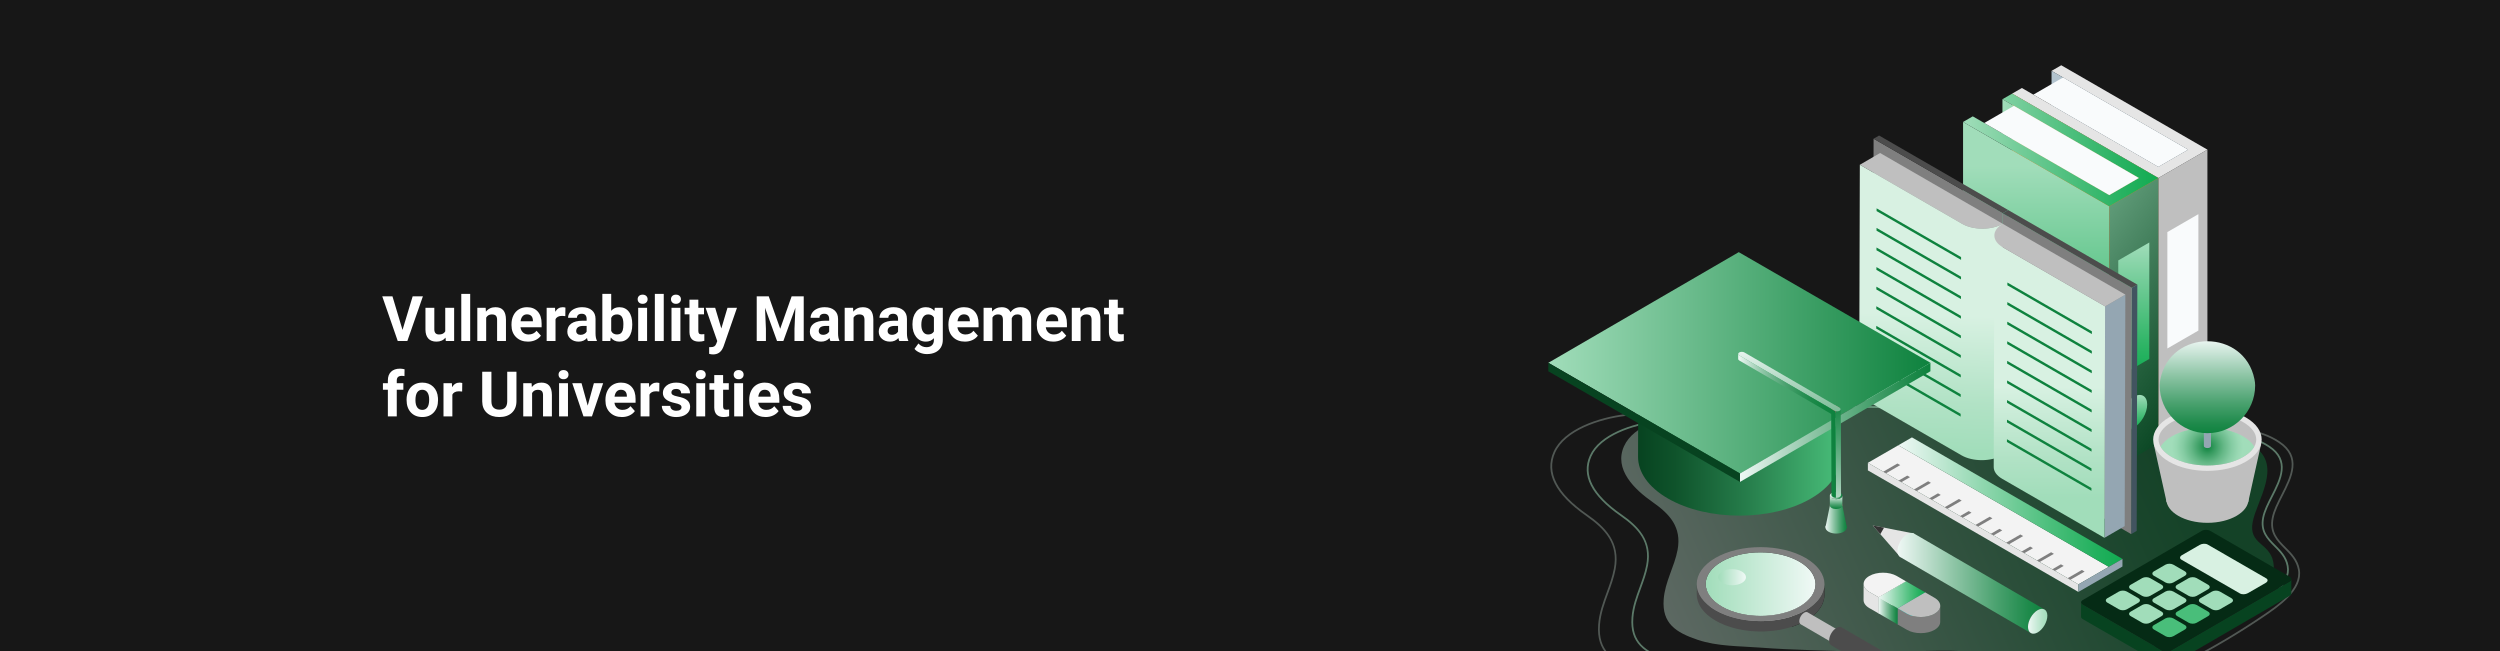 <?xml version="1.0" encoding="UTF-8"?>
<svg xmlns="http://www.w3.org/2000/svg" xmlns:xlink="http://www.w3.org/1999/xlink" id="Ebene_2" data-name="Ebene 2" viewBox="0 0 1920 500">
  <rect x="0" y="0" width="1920" height="500" fill="#808080" stroke="none"/>
  <defs>
    <clipPath id="clippath">
      <rect width="1920" height="500" style="fill: none;"></rect>
    </clipPath>
    <linearGradient id="Unbenannter_Verlauf_69" data-name="Unbenannter Verlauf 69" x1="1209.227" y1="523.041" x2="1663.389" y2="320.809" gradientUnits="userSpaceOnUse">
      <stop offset="0" stop-color="#f0f9f6"></stop>
      <stop offset=".015" stop-color="#ebf6f2"></stop>
      <stop offset=".382" stop-color="#8ec5a6"></stop>
      <stop offset=".679" stop-color="#49a16e"></stop>
      <stop offset=".892" stop-color="#1e8a4b"></stop>
      <stop offset="1" stop-color="#0e823e"></stop>
    </linearGradient>
    <linearGradient id="Unbenannter_Verlauf_69-2" data-name="Unbenannter Verlauf 69" x1="1457.283" y1="447.732" x2="1570.198" y2="447.732" xlink:href="#Unbenannter_Verlauf_69"></linearGradient>
    <linearGradient id="Unbenannter_Verlauf_66" data-name="Unbenannter Verlauf 66" x1="1557.501" y1="477.142" x2="1572.368" y2="477.142" gradientUnits="userSpaceOnUse">
      <stop offset="0" stop-color="#f0f9f6"></stop>
      <stop offset=".223" stop-color="#dbf1e6"></stop>
      <stop offset=".737" stop-color="#b1e2c6"></stop>
      <stop offset="1" stop-color="#a1ddba"></stop>
    </linearGradient>
    <linearGradient id="Unbenannter_Verlauf_11" data-name="Unbenannter Verlauf 11" x1="1563.758" y1="127.555" x2="1563.758" y2="344.305" gradientUnits="userSpaceOnUse">
      <stop offset="0" stop-color="#a1ddba"></stop>
      <stop offset=".278" stop-color="#75cd9a"></stop>
      <stop offset=".771" stop-color="#2db465"></stop>
      <stop offset="1" stop-color="#11ab51"></stop>
    </linearGradient>
    <linearGradient id="Unbenannter_Verlauf_156" data-name="Unbenannter Verlauf 156" x1="1504.441" y1="152.458" x2="1700.444" y2="294.123" gradientUnits="userSpaceOnUse">
      <stop offset="0" stop-color="#a1ddba"></stop>
      <stop offset=".321" stop-color="#6ba784"></stop>
      <stop offset=".784" stop-color="#235f3c"></stop>
      <stop offset="1" stop-color="#074320"></stop>
    </linearGradient>
    <linearGradient id="Unbenannter_Verlauf_11-2" data-name="Unbenannter Verlauf 11" x1="1638.738" y1="186.242" x2="1638.738" y2="289.398" xlink:href="#Unbenannter_Verlauf_11"></linearGradient>
    <linearGradient id="Unbenannter_Verlauf_11-3" data-name="Unbenannter Verlauf 11" x1="1507.63" y1="115.18" x2="1657.591" y2="115.18" xlink:href="#Unbenannter_Verlauf_11"></linearGradient>
    <linearGradient id="Unbenannter_Verlauf_11-4" data-name="Unbenannter Verlauf 11" x1="1638.738" y1="303.317" x2="1638.738" y2="329.915" xlink:href="#Unbenannter_Verlauf_11"></linearGradient>
    <linearGradient id="Unbenannter_Verlauf_11-5" data-name="Unbenannter Verlauf 11" x1="1537.876" y1="113.026" x2="1642.672" y2="113.026" xlink:href="#Unbenannter_Verlauf_11"></linearGradient>
    <linearGradient id="Unbenannter_Verlauf_194" data-name="Unbenannter Verlauf 194" x1="1482.854" y1="241.69" x2="1479.545" y2="347.306" gradientUnits="userSpaceOnUse">
      <stop offset="0" stop-color="#d8f1e2"></stop>
      <stop offset=".643" stop-color="#b1e2c5"></stop>
      <stop offset="1" stop-color="#a1ddba"></stop>
    </linearGradient>
    <linearGradient id="Unbenannter_Verlauf_194-2" data-name="Unbenannter Verlauf 194" x1="1573.941" y1="296.957" x2="1573.941" y2="382.5" xlink:href="#Unbenannter_Verlauf_194"></linearGradient>
    <linearGradient id="Unbenannter_Verlauf_154" data-name="Unbenannter Verlauf 154" x1="1457.862" y1="385.616" x2="1630.051" y2="385.616" gradientUnits="userSpaceOnUse">
      <stop offset="0" stop-color="#f0f9f6"></stop>
      <stop offset=".004" stop-color="#eef8f5"></stop>
      <stop offset=".375" stop-color="#90d7af"></stop>
      <stop offset=".675" stop-color="#4cbf7c"></stop>
      <stop offset=".89" stop-color="#21b05d"></stop>
      <stop offset="1" stop-color="#11ab51"></stop>
    </linearGradient>
    <radialGradient id="Unbenannter_Verlauf_134" data-name="Unbenannter Verlauf 134" cx="1695.297" cy="343.049" fx="1695.297" fy="343.049" r="27.407" gradientUnits="userSpaceOnUse">
      <stop offset="0" stop-color="#0e823e"></stop>
      <stop offset=".207" stop-color="#389c61"></stop>
      <stop offset=".459" stop-color="#65b887"></stop>
      <stop offset=".685" stop-color="#85cca3"></stop>
      <stop offset=".873" stop-color="#99d8b3"></stop>
      <stop offset="1" stop-color="#a1ddba"></stop>
    </radialGradient>
    <linearGradient id="Unbenannter_Verlauf_69-3" data-name="Unbenannter Verlauf 69" x1="1695.297" y1="260.073" x2="1695.297" y2="333.396" xlink:href="#Unbenannter_Verlauf_69"></linearGradient>
    <linearGradient id="Unbenannter_Verlauf_69-4" data-name="Unbenannter Verlauf 69" x1="1442.761" y1="469.174" x2="1457.491" y2="469.174" xlink:href="#Unbenannter_Verlauf_69"></linearGradient>
    <linearGradient id="Unbenannter_Verlauf_161" data-name="Unbenannter Verlauf 161" x1="1442.796" y1="456.856" x2="1478.564" y2="456.856" gradientUnits="userSpaceOnUse">
      <stop offset="0" stop-color="#f0f9f6"></stop>
      <stop offset=".004" stop-color="#eef8f5"></stop>
      <stop offset=".374" stop-color="#90d7af"></stop>
      <stop offset=".675" stop-color="#4cbf7c"></stop>
      <stop offset=".89" stop-color="#21b05d"></stop>
      <stop offset=".999" stop-color="#11ab51"></stop>
    </linearGradient>
    <clipPath id="clippath-1">
      <path d="m1389.68,445.47c-.707-.798-1.495-1.577-2.364-2.335.007-2.657.015-5.314.023-7.971.868.758,1.656,1.538,2.364,2.335-.008,2.657-.016,5.314-.023,7.971Z" style="fill: none;"></path>
    </clipPath>
    <clipPath id="clippath-2">
      <path d="m1389.68,445.47c-.021-.057 0-.141 0-.201.002-.519.003-1.037.004-1.556.002-.586.004-1.171.005-1.757.004-1.486.009-2.971.013-4.457.558.629,1.066,1.269,1.523,1.918-.007,2.657-.015,5.314-.023,7.971-.458-.649-.966-1.289-1.524-1.918Z" style="fill: none;"></path>
    </clipPath>
    <clipPath id="clippath-3">
      <path d="m1392.491,449.48c-.373-.706-.802-1.404-1.287-2.092.007-2.657.015-5.314.023-7.971.485.688.915,1.386,1.288,2.092-.008,2.657-.015,5.314-.023,7.971Z" style="fill: none;"></path>
    </clipPath>
    <clipPath id="clippath-4">
      <path d="m1392.491,449.48c-.031-.127.001-.305.001-.435.002-.476.003-.952.004-1.429.002-.621.003-1.243.005-1.864.004-1.414.008-2.829.012-4.244.425.804.777,1.618,1.055,2.439-.007,2.657-.015,5.314-.022,7.971-.279-.821-.63-1.635-1.055-2.439Z" style="fill: none;"></path>
    </clipPath>
    <clipPath id="clippath-5">
      <path d="m1393.83,452.849c-.084-.311-.179-.622-.284-.931.007-2.657.015-5.314.022-7.971.105.31.2.62.284.931-.008,2.657-.015,5.314-.023,7.971Z" style="fill: none;"></path>
    </clipPath>
    <linearGradient id="Unbenannter_Verlauf_149" data-name="Unbenannter Verlauf 149" x1="1309.947" y1="448.616" x2="1394.367" y2="448.616" gradientUnits="userSpaceOnUse">
      <stop offset="0" stop-color="#a1ddba"></stop>
      <stop offset=".999" stop-color="#f0f9f6"></stop>
    </linearGradient>
    <clipPath id="clippath-7">
      <path d="m1394.367,448.733l-.023,7.971c-.018,6.218-4.105,12.425-12.267,17.168-16.437,9.552-43.147,9.552-59.692-0-8.321-4.804-12.479-11.111-12.461-17.409l.023-7.971c-.018,6.298,4.14,12.605,12.461,17.409,16.545,9.552,43.254,9.552,59.692-0,8.162-4.743,12.249-10.951,12.267-17.168Z" style="fill: none;"></path>
    </clipPath>
    <linearGradient id="Unbenannter_Verlauf_16" data-name="Unbenannter Verlauf 16" x1="1319.589" y1="443.307" x2="1340.904" y2="443.307" gradientUnits="userSpaceOnUse">
      <stop offset="0" stop-color="#a1ddba"></stop>
      <stop offset="1" stop-color="#f0f9f6"></stop>
    </linearGradient>
    <linearGradient id="Unbenannter_Verlauf_116" data-name="Unbenannter Verlauf 116" x1="1258.028" y1="333.76" x2="1413.645" y2="333.76" gradientUnits="userSpaceOnUse">
      <stop offset="0" stop-color="#074320"></stop>
      <stop offset=".181" stop-color="#0f532b"></stop>
      <stop offset=".536" stop-color="#267d4b"></stop>
      <stop offset="1" stop-color="#49be7a"></stop>
    </linearGradient>
    <linearGradient id="Unbenannter_Verlauf_181" data-name="Unbenannter Verlauf 181" x1="1189.118" y1="278.636" x2="1482.574" y2="278.636" gradientUnits="userSpaceOnUse">
      <stop offset="0" stop-color="#a1ddba"></stop>
      <stop offset="1" stop-color="#0e823e"></stop>
    </linearGradient>
    <linearGradient id="Unbenannter_Verlauf_69-5" data-name="Unbenannter Verlauf 69" x1="1336.306" y1="324.38" x2="1482.574" y2="324.38" xlink:href="#Unbenannter_Verlauf_69"></linearGradient>
    <linearGradient id="linear-gradient" x1="1405.336" y1="387.978" x2="1414.957" y2="387.978" gradientUnits="userSpaceOnUse">
      <stop offset="0" stop-color="#fa9887"></stop>
      <stop offset=".614" stop-color="#e3637a"></stop>
      <stop offset="1" stop-color="#d84774"></stop>
    </linearGradient>
    <linearGradient id="Unbenannter_Verlauf_69-6" data-name="Unbenannter Verlauf 69" x1="1401.943" y1="405.032" x2="1418.35" y2="405.032" xlink:href="#Unbenannter_Verlauf_69"></linearGradient>
    <linearGradient id="Unbenannter_Verlauf_69-7" data-name="Unbenannter Verlauf 69" x1="1401.943" y1="396.599" x2="1418.35" y2="396.599" xlink:href="#Unbenannter_Verlauf_69"></linearGradient>
    <linearGradient id="Unbenannter_Verlauf_69-8" data-name="Unbenannter Verlauf 69" x1="1410.136" y1="380.574" x2="1410.136" y2="390.936" xlink:href="#Unbenannter_Verlauf_69"></linearGradient>
    <linearGradient id="Unbenannter_Verlauf_69-9" data-name="Unbenannter Verlauf 69" x1="1405.336" y1="380.586" x2="1414.957" y2="380.586" xlink:href="#Unbenannter_Verlauf_69"></linearGradient>
    <linearGradient id="linear-gradient-2" x1="1408.324" y1="312.484" x2="1413.105" y2="312.484" xlink:href="#linear-gradient"></linearGradient>
    <linearGradient id="Unbenannter_Verlauf_73" data-name="Unbenannter Verlauf 73" x1="1405.91" y1="305.08" x2="1419.737" y2="406.477" gradientUnits="userSpaceOnUse">
      <stop offset="0" stop-color="#0e823e"></stop>
      <stop offset=".108" stop-color="#1e8a4b"></stop>
      <stop offset=".321" stop-color="#49a16e"></stop>
      <stop offset=".618" stop-color="#8ec5a6"></stop>
      <stop offset=".985" stop-color="#ebf6f2"></stop>
      <stop offset="1" stop-color="#f0f9f6"></stop>
    </linearGradient>
    <linearGradient id="linear-gradient-3" x1="1406.35" y1="314.329" x2="1411.695" y2="314.329" xlink:href="#linear-gradient"></linearGradient>
    <linearGradient id="Unbenannter_Verlauf_69-10" data-name="Unbenannter Verlauf 69" x1="1372.937" y1="264.444" x2="1378.435" y2="381.528" xlink:href="#Unbenannter_Verlauf_69"></linearGradient>
    <linearGradient id="Unbenannter_Verlauf_70" data-name="Unbenannter Verlauf 70" x1="1334.928" y1="327.037" x2="1409.954" y2="327.037" gradientUnits="userSpaceOnUse">
      <stop offset="0" stop-color="#f0f9f6"></stop>
      <stop offset=".057" stop-color="#d7ece2"></stop>
      <stop offset=".192" stop-color="#a2d0b7"></stop>
      <stop offset=".33" stop-color="#75b892"></stop>
      <stop offset=".467" stop-color="#4fa473"></stop>
      <stop offset=".603" stop-color="#33955c"></stop>
      <stop offset=".738" stop-color="#1e8a4b"></stop>
      <stop offset=".871" stop-color="#128441"></stop>
      <stop offset="1" stop-color="#0e823e"></stop>
    </linearGradient>
  </defs>
  <g id="Ebene_1-2" data-name="Ebene 1">
    <g style="clip-path: url(#clippath);">
      <rect width="1920" height="500" style="fill: #fff;"></rect>
      <rect id="Rectangle_279" data-name="Rectangle 279" width="1920" height="500" style="fill: #171717;"></rect>
      <g>
        <path d="m1582.2,316.587c36.485,3.325,72.965,6.536,109.526,8.397,16.348.832,25.484,8.574,39.545,18.065,21.701,14.411,2.12,41.121-1.154,57.565-3.524,17.695,12.988,15.999,15.752,31.018,2.577,14.005-6.689,16.907-16.374,23.457-32.687,22.107-66.63,39.371-103.375,53.589-22.557,8.728-47.935,17.115-72.206,19.183-16.212,1.381-21.269.259-23.744-14.174-2.043-11.914-8.715-12.871-21.486-13.556-27.097-1.454-54.242,1.712-81.324.482-25.291-1.148-50.28-1.317-75.551-3.249-15.81-1.209-32.737-.845-47.978-5.976-16.82-5.662-27.488-12.586-26.121-31.049,1.014-13.697,8.227-24.924,10.677-38.039,3.272-17.514-6.18-27.61-19.229-36.725-13.597-9.497-29.942-24.911-21.915-42.874,7.247-16.217,32.817-23.454,48.601-25.334,64.296-7.66,127.467-13.449,192.243-8.823,31.411,2.243,62.764,5.185,94.112,8.042Z" style="fill: url(#Unbenannter_Verlauf_69); opacity: .4;"></path>
        <path d="m1529.894,557.032c-11.04,0-15.721-3.349-18.07-17.044-2.227-12.983-9.219-13.93-23.563-14.7-15.616-.836-31.517-.303-46.894.217-14.658.494-29.819,1.005-44.718.327-10.136-.459-20.393-.784-30.312-1.099-17.93-.569-36.47-1.157-54.823-2.562-4.019-.307-8.19-.529-12.223-.743-14.07-.747-28.618-1.52-41.995-6.023-19.599-6.594-31.437-14.864-29.895-35.678.654-8.824,3.599-16.838,6.448-24.587,2.164-5.888,4.403-11.978,5.591-18.337,3.531-18.902-5.993-29.931-21.38-40.676-23.711-16.559-32.096-33.093-24.922-49.141,7.787-17.427,34.657-26.481,55.298-28.939,80.065-9.54,147.56-14.877,216.707-9.943,31.645,2.262,63.756,5.196,94.811,8.035l11.227,1.025c41.626,3.794,82.383,7.372,123.363,9.458l2.695.135c17.913.887,38.215,1.892,53.448,12.174,17.741,11.78,9.65,27.691,2.513,41.727-3.092,6.08-6.013,11.823-7.083,17.196-2.185,10.967,3.404,16.569,9.32,22.5,4.602,4.611,9.358,9.38,10.743,16.893,2.912,15.821-16.37,28.839-27.89,36.616l-.846.572c-35.648,24.105-73.788,43.875-116.597,60.437-22.698,8.781-52.477,19.178-81.536,21.652-3.567.304-6.686.509-9.416.509Zm-59.364-33.557c5.945,0,11.892.121,17.804.439,14.265.766,22.453,1.878,24.849,15.841,2.683,15.654,7.636,16.964,26.012,15.397,28.883-2.461,58.542-12.816,81.154-21.565,42.712-16.524,80.762-36.247,116.323-60.293l.848-.572c11.24-7.59,30.054-20.292,27.305-35.224-1.305-7.094-5.91-11.707-10.362-16.17-5.911-5.926-12.025-12.053-9.696-23.742,1.107-5.558,4.069-11.383,7.205-17.551,7.213-14.186,14.672-28.855-2.051-39.958-14.919-10.07-35.017-11.066-52.75-11.943l-2.698-.136c-41.005-2.087-81.777-5.666-123.416-9.46l-11.228-1.025c-31.048-2.839-63.153-5.774-94.782-8.033-69.043-4.93-136.457.406-216.446,9.935-20.285,2.417-46.653,11.234-54.206,28.135-6.865,15.358,1.363,31.322,24.453,47.448,13.693,9.563,25.829,21.275,21.945,42.06-1.208,6.473-3.467,12.617-5.651,18.559-2.816,7.661-5.727,15.582-6.366,24.214-1.483,20.013,9.495,27.72,28.958,34.27,13.2,4.442,27.652,5.21,41.629,5.953,4.041.214,8.22.436,12.255.745,18.322,1.401,36.847,1.989,54.761,2.556,9.925.315,20.185.64,30.331,1.102,14.853.674,29.98.164,44.609-.328,9.596-.324,19.397-.654,29.21-.654Z" style="fill: #d8f1e2; opacity: .3;"></path>
        <path d="m1536.294,546.735c-10.356,0-14.748-3.143-16.952-16-2.079-12.124-8.615-13.008-22.022-13.728-14.62-.783-29.511-.283-43.912.203-13.724.462-27.915.941-41.87.305-9.493-.431-19.097-.735-28.386-1.029-16.788-.533-34.148-1.084-51.332-2.398-3.765-.288-7.671-.496-11.448-.697-13.177-.7-26.801-1.424-39.331-5.642-18.372-6.184-29.467-13.938-28.022-33.456.612-8.271,3.372-15.779,6.04-23.039,2.026-5.513,4.12-11.211,5.233-17.162,3.302-17.679-5.608-27.996-20.001-38.049-22.221-15.522-30.078-31.022-23.351-46.073,7.301-16.337,32.475-24.823,51.815-27.127,74.974-8.934,138.173-13.933,202.923-9.311,29.577,2.111,59.59,4.856,88.616,7.509l10.675.976c38.976,3.552,77.137,6.903,115.51,8.856l2.515.125c16.781.83,35.802,1.772,50.078,11.409,16.644,11.053,9.059,25.971,2.368,39.133-2.894,5.692-5.627,11.068-6.628,16.092-2.041,10.247,3.183,15.486,8.716,21.032,4.312,4.323,8.771,8.793,10.07,15.842,2.73,14.845-15.34,27.046-26.137,34.336l-.79.533c-33.377,22.574-69.091,41.088-109.185,56.603-21.254,8.222-49.138,17.96-76.36,20.278-3.345.285-6.271.478-8.832.478Zm-55.583-31.515c5.569,0,11.142.114,16.682.412,13.38.717,21.059,1.761,23.308,14.871,2.507,14.623,7.133,15.842,24.31,14.382,27.045-2.305,54.811-12.001,75.977-20.192,39.996-15.476,75.621-33.943,108.91-56.458l.791-.534c10.517-7.102,28.12-18.987,25.551-32.944-1.22-6.629-5.526-10.946-9.689-15.12-5.544-5.558-11.277-11.305-9.092-22.274,1.037-5.211,3.812-10.669,6.75-16.448,6.745-13.267,13.72-26.987-1.905-37.365-13.962-9.424-32.778-10.355-49.379-11.176l-2.517-.126c-38.398-1.954-76.576-5.305-115.564-8.859l-10.678-.976c-29.017-2.653-59.024-5.397-88.586-7.507-64.645-4.621-127.771.379-202.662,9.303-18.983,2.262-43.655,10.511-50.722,26.322-6.417,14.361,1.282,29.292,22.883,44.381,12.834,8.964,24.207,19.945,20.566,39.432-1.133,6.064-3.248,11.819-5.293,17.384-2.635,7.172-5.361,14.588-5.958,22.667-1.386,18.712,8.882,25.92,27.085,32.049,12.352,4.158,25.881,4.876,38.965,5.572,3.785.2,7.699.409,11.48.697,17.154,1.312,34.498,1.862,51.27,2.395,9.294.295,18.905.6,28.405,1.032,13.901.628,28.063.155,41.762-.308,8.985-.303,18.16-.612,27.349-.612Z" style="fill: #a1ddba; opacity: .5;"></path>
        <g>
          <g>
            <polygon points="1438.249 403.544 1459.501 427.913 1469.98 409.763 1438.249 403.544" style="fill: #e5e5e5;"></polygon>
            <polygon points="1438.249 403.544 1444.084 410.234 1446.96 405.251 1438.249 403.544" style="fill: #333;"></polygon>
          </g>
          <path d="m1469.98,409.763c-1.354-.787-3.23-.675-5.296.518-4.102,2.368-7.414,8.105-7.4,12.838.007,2.342.832,3.989,2.165,4.763l100.218,58.32c-1.333-.775-2.159-2.422-2.165-4.764-.013-4.733,3.298-10.469,7.4-12.837,2.066-1.193,3.942-1.305,5.296-.518l-100.218-58.32Z" style="fill: url(#Unbenannter_Verlauf_69-2);"></path>
          <path d="m1564.902,468.602c4.102-2.368,7.452-.478,7.466,4.255.013,4.714-3.315,10.46-7.417,12.828-4.102,2.368-7.435.469-7.449-4.245-.014-4.733,3.298-10.469,7.4-12.838Z" style="fill: url(#Unbenannter_Verlauf_66);"></path>
        </g>
        <g>
          <g>
            <polygon points="1657.591 340.579 1545.335 275.768 1545.335 71.89 1657.591 136.7 1657.591 340.579" style="fill: #ff7419;"></polygon>
            <polygon points="1695.297 318.81 1657.591 340.579 1657.591 136.7 1695.297 114.931 1695.297 318.81" style="fill: #bfbfbf;"></polygon>
            <polygon points="1688.357 253.872 1664.531 267.628 1664.531 178.229 1688.357 164.473 1688.357 253.872" style="fill: #f9fbfc;"></polygon>
            <polygon points="1687.837 119.238 1695.296 114.931 1583.041 50.12 1575.581 54.427 1680.377 114.931 1657.591 128.087 1552.795 67.583 1545.335 71.89 1657.591 136.7 1665.051 132.394 1665.051 132.394 1687.837 119.238 1687.837 119.238" style="fill: #e5e5e5;"></polygon>
            <path d="m1686.743,288.9c0,6.568-4.611,14.554-10.299,17.838-5.688,3.284-10.299.622-10.299-5.946,0-6.568,4.611-14.554,10.299-17.838,5.688-3.284,10.299-.622,10.299,5.946Z" style="fill: #f9fbfc;"></path>
            <polygon points="1575.581 54.427 1575.581 80.738 1657.591 128.087 1680.377 114.931 1575.581 54.427" style="fill: #b2c3ce;"></polygon>
            <polygon points="1561.615 72.676 1584.401 59.52 1680.377 114.931 1657.591 128.087 1561.615 72.676" style="fill: #f9fbfc;"></polygon>
          </g>
          <g>
            <polygon points="1619.885 362.348 1507.63 297.538 1507.63 93.659 1619.885 158.47 1619.885 362.348" style="fill: url(#Unbenannter_Verlauf_11);"></polygon>
            <polygon points="1657.591 340.579 1619.885 362.348 1619.885 158.47 1657.591 136.7 1657.591 340.579" style="fill: url(#Unbenannter_Verlauf_156);"></polygon>
            <polygon points="1650.651 275.642 1626.825 289.398 1626.825 199.998 1650.651 186.242 1650.651 275.642" style="fill: url(#Unbenannter_Verlauf_11-2);"></polygon>
            <polygon points="1650.131 132.393 1650.131 132.393 1545.335 71.89 1537.876 76.196 1642.672 136.7 1619.885 149.856 1515.089 89.352 1507.63 93.659 1612.426 154.163 1612.426 154.163 1619.885 158.47 1657.591 136.7 1650.131 132.393" style="fill: url(#Unbenannter_Verlauf_11-3);"></polygon>
            <path d="m1649.037,310.67c0,6.568-4.611,14.554-10.299,17.838-5.688,3.284-10.299.622-10.299-5.946,0-6.568,4.611-14.554,10.299-17.838,5.688-3.284,10.299-.622,10.299,5.946Z" style="fill: url(#Unbenannter_Verlauf_11-4);"></path>
            <polygon points="1537.876 76.196 1537.876 102.508 1619.885 149.856 1642.672 136.7 1537.876 76.196" style="fill: url(#Unbenannter_Verlauf_11-5);"></polygon>
            <polygon points="1523.909 94.445 1546.695 81.29 1642.672 136.7 1619.885 149.856 1523.909 94.445" style="fill: #f9fbfc;"></polygon>
          </g>
        </g>
        <g>
          <g>
            <g style="isolation: isolate;">
              <polygon points="1542.319 161.337 1541.806 350.488 1537.572 352.948 1538.086 163.797 1542.319 161.337" style="fill: #3c9;"></polygon>
              <polygon points="1538.086 163.797 1537.572 352.948 1438.399 295.69 1438.912 106.539 1538.086 163.797" style="fill: #7f7f7f;"></polygon>
              <polygon points="1542.319 161.337 1538.086 163.797 1438.912 106.539 1443.146 104.079 1542.319 161.337" style="fill: #4c4c4c;"></polygon>
            </g>
            <g style="isolation: isolate;">
              <polygon points="1641.486 218.591 1640.972 407.742 1636.739 410.202 1637.252 221.051 1641.486 218.591" style="fill: #425460;"></polygon>
              <polygon points="1637.252 221.051 1636.739 410.202 1537.572 352.948 1538.086 163.797 1637.252 221.051" style="fill: #7f7f7f;"></polygon>
              <polygon points="1641.486 218.591 1637.252 221.051 1538.086 163.797 1542.319 161.337 1641.486 218.591" style="fill: #4c4c4c;"></polygon>
            </g>
          </g>
          <g style="isolation: isolate;">
            <polygon points="1632.263 226.248 1631.759 404.029 1616.208 413.066 1616.712 235.285 1632.263 226.248" style="fill: #94a6b2;"></polygon>
          </g>
          <path d="m1538.086,171.875c-8.589,4.991-22.558,4.991-31.203 0l-78.531-45.34,15.55-9.037,94.184,54.377Z" style="fill: #bfbfbf;"></path>
          <path d="m1506.883,171.875l-78.531-45.34-.504,177.781,78.531,45.34c8.645,4.991,22.614,4.991,31.203-0l.504-177.781c-8.589,4.991-22.558,4.991-31.203 0Z" style="fill: url(#Unbenannter_Verlauf_194);"></path>
          <path d="m1538.187,189.948c-4.35-2.512-6.523-5.808-6.513-9.1l-.504,177.781c-.009,3.292,2.163,6.588,6.513,9.1l78.525,45.336.504-177.781-78.525-45.336Z" style="fill: url(#Unbenannter_Verlauf_194-2);"></path>
          <path d="m1632.263,226.248l-15.55,9.037-78.525-45.336c-8.645-4.991-8.69-13.083-.102-18.074l94.177,54.373Z" style="fill: #bfbfbf;"></path>
          <path d="m1541.449,294.34l64.893,37.466.006-2.142-64.893-37.466-.006,2.142Zm-.043,15.046l64.893,37.466.006-2.142-64.893-37.466-.006,2.142Zm-.043,15.046l64.893,37.466.006-2.142-64.893-37.466-.006,2.142Zm-.043,15.046l64.893,37.466.006-2.142-64.893-37.466-.006,2.142Zm.299-105.319l64.892,37.466.006-2.142-64.892-37.466-.006,2.142Zm-.043,15.046l64.892,37.466.006-2.142-64.892-37.466-.006,2.142Zm.091-32.233l-.006,2.142,64.892,37.466.006-2.142-64.892-37.466Zm-.134,47.278l64.892,37.466.006-2.142-64.892-37.466-.006,2.142Zm-.043,15.046l64.893,37.466.006-2.142-64.893-37.466-.006,2.142Z" style="fill: #0e823e;"></path>
          <path d="m1441.002,237.35l64.893,37.466.006-2.142-64.893-37.466-.006,2.142Zm-.043,15.046l64.893,37.466.006-2.142-64.893-37.466-.006,2.142Zm-.043,15.046l64.893,37.466.006-2.142-64.893-37.466-.006,2.142Zm-.043,15.046l64.893,37.466.006-2.142-64.893-37.466-.006,2.142Zm.299-105.319l64.892,37.466.006-2.142-64.892-37.466-.006,2.142Zm-.043,15.046l64.892,37.466.006-2.142-64.892-37.466-.006,2.142Zm.091-32.233l-.006,2.142,64.892,37.466.006-2.142-64.892-37.466Zm-.134,47.278l64.892,37.466.006-2.142-64.892-37.466-.006,2.142Zm-.043,15.046l64.893,37.466.006-2.142-64.893-37.466-.006,2.142Z" style="fill: #0e823e;"></path>
        </g>
        <g>
          <g>
            <path d="m1758.462,446.594l-91.451,53.145c-1.754,1.02-4.602,1.011-6.368-.008l-61.041-35.242c-.889-.513-1.332-1.183-1.331-1.853l-.031,10.997c-.002.669.442,1.34,1.33,1.853l61.041,35.242c1.766,1.019,4.613,1.028,6.367.008l91.451-53.146c.868-.504,1.301-1.163,1.303-1.823l.031-10.997c-.002.66-.435,1.319-1.303,1.823Z" style="fill: #074320;"></path>
            <path d="m1758.427,442.906c1.766,1.019,1.789,2.669.035,3.688l-91.451,53.145c-1.754,1.02-4.602,1.011-6.368-.008l-61.041-35.242c-1.766-1.019-1.775-2.661-.021-3.68l91.451-53.145c1.754-1.019,4.588-1.02,6.353-0l61.041,35.242Z" style="fill: #052b15;"></path>
          </g>
          <g>
            <path d="m1720.319,455.805l-44.99-25.975c-1.548-.894-1.354-2.456.434-3.488l13.666-7.89c1.788-1.032,4.493-1.145,6.041-.251l44.99,25.975c1.548.894,1.354,2.456-.434,3.488l-13.666,7.89c-1.788,1.032-4.493,1.145-6.041.25Z" style="fill: #d8f1e2;"></path>
            <g>
              <path d="m1654.258,462.873l8.831,5.099c1.664.961,4.362.961,6.026-0l8.831-5.099c1.664-.961,1.664-2.518-0-3.479l-8.831-5.099c-1.664-.961-4.362-.961-6.026-0l-8.831,5.099c-1.664.961-1.664,2.518 0,3.479Z" style="fill: #a1ddba;"></path>
              <path d="m1654.257,442.238l8.831,5.099c1.664.961,4.362.961,6.026-0l8.831-5.099c1.664-.961,1.664-2.518-0-3.479l-8.831-5.099c-1.664-.961-4.362-.961-6.026 0l-8.832,5.099c-1.664.961-1.664,2.518 0,3.479Z" style="fill: #a1ddba;"></path>
              <path d="m1618.517,462.873l8.832,5.099c1.664.961,4.362.961,6.026-0l8.831-5.099c1.664-.961,1.664-2.518-0-3.479l-8.831-5.099c-1.664-.961-4.362-.961-6.026 0l-8.831,5.099c-1.664.961-1.664,2.518 0,3.479Z" style="fill: #a1ddba;"></path>
              <path d="m1636.387,452.555l8.831,5.099c1.664.961,4.362.961,6.026-0l8.832-5.099c1.664-.961,1.664-2.518-0-3.479l-8.831-5.099c-1.664-.961-4.362-.961-6.026 0l-8.831,5.099c-1.664.961-1.664,2.518 0,3.479Z" style="fill: #a1ddba;"></path>
              <path d="m1636.387,473.19l8.831,5.099c1.664.961,4.362.961,6.026-0l8.831-5.099c1.664-.961,1.664-2.518-0-3.479l-8.831-5.099c-1.664-.961-4.362-.961-6.026 0l-8.832,5.099c-1.664.961-1.664,2.518 0,3.479Z" style="fill: #a1ddba;"></path>
              <path d="m1698.829,454.295l-8.831,5.099c-1.664.961-1.664,2.518 0,3.479l8.832,5.099c1.664.961,4.362.961,6.026-0l8.831-5.099c1.664-.961,1.664-2.518-0-3.479l-8.832-5.099c-1.664-.961-4.362-.961-6.026 0Z" style="fill: #a1ddba;"></path>
              <path d="m1672.127,473.19l8.832,5.099c1.664.961,4.362.961,6.026-0l8.831-5.099c1.664-.961,1.664-2.518-0-3.479l-8.832-5.099c-1.664-.961-4.362-.961-6.026 0l-8.831,5.099c-1.664.961-1.664,2.518 0,3.479Z" style="fill: #49be7a;"></path>
              <path d="m1672.127,452.555l8.831,5.099c1.664.961,4.362.961,6.026-0l8.831-5.099c1.664-.961,1.664-2.518-0-3.479l-8.831-5.099c-1.664-.961-4.362-.961-6.026 0l-8.831,5.099c-1.664.961-1.664,2.518 0,3.479Z" style="fill: #a1ddba;"></path>
              <path d="m1654.258,483.507l8.831,5.099c1.664.961,4.362.961,6.026-0l8.832-5.099c1.664-.961,1.664-2.518-0-3.479l-8.832-5.099c-1.664-.961-4.362-.961-6.026 0l-8.831,5.099c-1.664.961-1.664,2.518 0,3.479Z" style="fill: #49be7a;"></path>
            </g>
          </g>
        </g>
        <g>
          <g>
            <polygon points="1619.545 435.323 1596.21 448.795 1434.527 355.447 1457.862 341.975 1619.545 435.323" style="fill: #f3f3f3;"></polygon>
            <polygon points="1468.367 335.909 1630.051 429.257 1619.545 435.323 1457.862 341.975 1468.367 335.909" style="fill: url(#Unbenannter_Verlauf_154);"></polygon>
          </g>
          <polygon points="1434.527 361.26 1596.21 454.608 1596.21 448.795 1434.527 355.447 1434.527 361.26" style="fill: #e5e5e5;"></polygon>
          <polygon points="1630.051 429.257 1596.21 448.795 1596.21 454.608 1630.051 435.07 1630.051 429.257" style="fill: #94a6b2;"></polygon>
          <g>
            <polygon points="1561.317 420.987 1554.681 424.818 1552.549 423.587 1559.185 419.756 1561.317 420.987" style="fill: #7f7f7f;"></polygon>
            <polygon points="1553.78 411.71 1542.879 418.004 1540.747 416.773 1551.648 410.479 1553.78 411.71" style="fill: #7f7f7f;"></polygon>
            <polygon points="1537.713 407.359 1531.077 411.19 1528.945 409.959 1535.581 406.128 1537.713 407.359" style="fill: #7f7f7f;"></polygon>
            <polygon points="1577.385 425.338 1566.483 431.632 1564.351 430.401 1575.252 424.107 1577.385 425.338" style="fill: #7f7f7f;"></polygon>
            <polygon points="1600.991 438.967 1590.09 445.261 1587.957 444.03 1598.858 437.736 1600.991 438.967" style="fill: #7f7f7f;"></polygon>
            <polygon points="1584.922 434.615 1578.285 438.446 1576.153 437.215 1582.789 433.383 1584.922 434.615" style="fill: #7f7f7f;"></polygon>
            <polygon points="1530.176 398.082 1519.275 404.376 1517.143 403.145 1528.044 396.851 1530.176 398.082" style="fill: #7f7f7f;"></polygon>
            <polygon points="1466.9 366.475 1460.264 370.306 1458.131 369.075 1464.767 365.243 1466.9 366.475" style="fill: #7f7f7f;"></polygon>
            <polygon points="1459.363 357.198 1448.462 363.492 1446.329 362.261 1457.23 355.967 1459.363 357.198" style="fill: #7f7f7f;"></polygon>
            <polygon points="1514.109 393.731 1507.473 397.562 1505.341 396.331 1511.976 392.5 1514.109 393.731" style="fill: #7f7f7f;"></polygon>
            <polygon points="1482.967 370.826 1472.066 377.12 1469.933 375.889 1480.834 369.595 1482.967 370.826" style="fill: #7f7f7f;"></polygon>
            <polygon points="1506.572 384.455 1495.671 390.748 1493.538 389.517 1504.44 383.223 1506.572 384.455" style="fill: #7f7f7f;"></polygon>
            <polygon points="1490.504 380.103 1483.868 383.934 1481.735 382.703 1488.371 378.871 1490.504 380.103" style="fill: #7f7f7f;"></polygon>
          </g>
        </g>
        <g>
          <g>
            <polygon points="1726.642 385.619 1736.623 340.649 1653.97 340.649 1663.951 385.619 1726.642 385.619" style="fill: #bfbfbf;"></polygon>
            <path d="m1724.759,354.584c-16.271,9.394-42.653,9.394-58.924-0-16.271-9.394-16.272-24.626,0-34.02,16.271-9.394,42.653-9.394,58.924,0,16.272,9.395,16.272,24.626 0,34.02Z" style="fill: #e5e5e5;"></path>
            <path d="m1695.297,357.474c-10.411,0-20.136-2.305-27.384-6.489-6.529-3.77-10.125-8.532-10.125-13.411,0-4.879,3.596-9.641,10.125-13.411,7.248-4.184,16.973-6.489,27.384-6.489,10.411,0,20.136,2.305,27.384,6.489,6.53,3.77,10.125,8.533,10.125,13.412,0,4.878-3.595,9.64-10.125,13.41-7.248,4.184-16.973,6.489-27.384,6.489Z" style="fill: #bfbfbf;"></path>
            <path d="m1722.681,335.112c-7.248-4.184-16.973-6.489-27.384-6.489-10.411,0-20.136,2.305-27.384,6.489-4.043,2.334-6.954,5.05-8.59,7.937,1.636,2.887,4.547,5.603,8.59,7.937,7.248,4.184,16.973,6.489,27.384,6.489,10.411,0,20.136-2.305,27.384-6.489,4.042-2.334,6.953-5.05,8.59-7.936-1.636-2.887-4.547-5.603-8.59-7.937Z" style="fill: url(#Unbenannter_Verlauf_134);"></path>
            <ellipse cx="1695.297" cy="383.287" rx="31.603" ry="18.246" style="fill: #bfbfbf;"></ellipse>
          </g>
          <path d="m1692.555,314.506v28.038c0,.405.268.81.803,1.119,1.071.618,2.807.618,3.878,0,.535-.309.803-.714.803-1.119v-28.038h-5.484Z" style="fill: #94a6b2;"></path>
          <path d="m1731.958,296.018c0,20.248-16.414,36.662-36.662,36.662-20.248,0-36.662-16.414-36.662-36.662,0-1.446.187-3.049.534-4.778,7.81-38.88,64.445-38.88,72.255 0.0.347,1.729.534,3.332.534,4.778Z" style="fill: url(#Unbenannter_Verlauf_69-3);"></path>
        </g>
        <g>
          <path d="m1435.656,454.615c-2.944-1.699-4.414-3.935-4.408-6.166l-.035,12.39c-.006,2.231,1.464,4.466,4.408,6.166l7.14,4.122.035-12.39-7.14-4.122Z" style="fill: #e5e5e5;"></path>
          <polygon points="1463.869 446.49 1463.834 458.88 1442.761 471.127 1442.796 458.737 1463.869 446.49" style="fill: #eee;"></polygon>
          <path d="m1463.869,446.49l-21.073,12.246-7.14-4.122c-5.85-3.378-5.881-8.868-.069-12.246,5.826-3.386,15.292-3.378,21.142-0l7.14,4.122Z" style="fill: #f3f3f3;"></path>
          <polygon points="1478.564 454.975 1478.529 467.365 1457.456 479.611 1457.491 467.221 1478.564 454.975" style="fill: #00c3b6;"></polygon>
          <polygon points="1457.491 467.221 1457.456 479.611 1442.761 471.127 1442.796 458.737 1457.491 467.221" style="fill: url(#Unbenannter_Verlauf_69-4);"></polygon>
          <polygon points="1478.564 454.975 1457.491 467.221 1442.796 458.737 1463.869 446.49 1478.564 454.975" style="fill: url(#Unbenannter_Verlauf_161);"></polygon>
          <path d="m1485.773,471.343c-5.812,3.378-15.292,3.378-21.142 0l-7.14-4.122-.035,12.39,7.14,4.122c5.85,3.378,15.33,3.378,21.142-0,2.893-1.681,4.338-3.879,4.344-6.079l.035-12.39c-.006,2.2-1.452,4.399-4.344,6.079Z" style="fill: #7f7f7f;"></path>
          <path d="m1485.704,459.097c5.85,3.378,5.895,8.86.069,12.246-5.812,3.378-15.292,3.378-21.142 0l-7.14-4.122,21.073-12.246,7.14,4.122Z" style="fill: #bfbfbf;"></path>
        </g>
        <g>
          <g style="isolation: isolate;">
            <g style="isolation: isolate;">
              <g style="clip-path: url(#clippath-1);">
                <g style="isolation: isolate;">
                  <path d="m1394.367,448.733l-.023,7.971c.018-6.296-4.137-12.602-12.461-17.408-1.904-1.099-3.942-2.072-6.085-2.918l.023-7.971c2.143.846,4.182,1.818,6.085,2.917,8.324,4.806,12.479,11.112,12.461,17.408" style="fill: #121011;"></path>
                </g>
              </g>
            </g>
            <g style="isolation: isolate;">
              <g style="clip-path: url(#clippath-2);">
                <g style="isolation: isolate;">
                  <path d="m1394.367,448.733l-.023,7.971c.018-6.296-4.137-12.602-12.461-17.408-1.904-1.099-3.942-2.072-6.085-2.918l.023-7.971c2.143.846,4.182,1.818,6.085,2.917,8.324,4.806,12.479,11.112,12.461,17.408" style="fill: #121011;"></path>
                </g>
              </g>
            </g>
            <g style="isolation: isolate;">
              <g style="clip-path: url(#clippath-3);">
                <g style="isolation: isolate;">
                  <path d="m1394.367,448.733l-.023,7.971c.018-6.296-4.137-12.602-12.461-17.408-1.904-1.099-3.942-2.072-6.085-2.918l.023-7.971c2.143.846,4.182,1.818,6.085,2.917,8.324,4.806,12.479,11.112,12.461,17.408" style="fill: #121011;"></path>
                </g>
              </g>
            </g>
            <g style="isolation: isolate;">
              <g style="clip-path: url(#clippath-4);">
                <g style="isolation: isolate;">
                  <path d="m1394.367,448.733l-.023,7.971c.018-6.296-4.137-12.602-12.461-17.408-1.904-1.099-3.942-2.072-6.085-2.918l.023-7.971c2.143.846,4.182,1.818,6.085,2.917,8.324,4.806,12.479,11.112,12.461,17.408" style="fill: #121011;"></path>
                </g>
              </g>
            </g>
            <g style="isolation: isolate;">
              <g style="clip-path: url(#clippath-5);">
                <g style="isolation: isolate;">
                  <path d="m1394.367,448.733l-.023,7.971c.018-6.296-4.137-12.602-12.461-17.408-1.904-1.099-3.942-2.072-6.085-2.918l.023-7.971c2.143.846,4.182,1.818,6.085,2.917,8.324,4.806,12.479,11.112,12.461,17.408" style="fill: #121011;"></path>
                </g>
              </g>
            </g>
            <path d="m1387.339,435.166v-.003c-.522-.456-1.116-.892-1.697-1.331-.28-.212-.525-.434-.818-.642-.908-.643-1.88-1.266-2.918-1.865-1.903-1.099-3.942-2.071-6.085-2.917-.111-.044-.232-.073-.343-.116-.341-.132-.704-.229-1.05-.355-1.226-.445-2.45-.894-3.732-1.26-.691-.197-1.41-.345-2.114-.518-.402-.099-.797-.204-1.204-.295-.365-.082-.717-.189-1.085-.266-1.377-.285-2.774-.528-4.185-.728-.5-.071-1.009-.109-1.511-.169-.353-.042-.701-.081-1.056-.118-.514-.054-1.022-.129-1.538-.172-1.381-.114-2.769-.188-4.159-.223-.435-.011-.871.009-1.307.006-.378-.003-.751.002-1.129.005-.63.005-1.261-.013-1.89.009-1.568.054-3.132.158-4.683.312-.178.018-.351.055-.529.073-.418.045-.822.121-1.238.173-1.212.152-2.429.29-3.618.504-.525.095-1.005.273-1.525.38-1.442.296-2.83.66-4.22,1.051-.737.207-1.527.326-2.246.559-.592.192-1.14.441-1.719.651-.553.2-1.095.403-1.635.619-2.061.828-4.058,1.73-5.891,2.795-.174.101-.345.202-.515.305-.39.234-.722.488-1.092.729-.513.334-1.037.663-1.513,1.01-.421.306-.798.624-1.189.939-.438.353-.887.703-1.289,1.065-.082.074-.182.142-.262.217-.165.152-.279.316-.438.471-.648.629-1.247,1.27-1.789,1.924-.119.143-.278.277-.391.42-.111.14-.183.288-.289.429-.365.487-.689.981-.996,1.478-.127.207-.296.406-.414.614-.059.104-.092.212-.148.316-.235.437-.427.878-.619,1.32-.111.255-.261.505-.357.762-.033.087-.044.175-.075.262-.148.417-.25.837-.361,1.258-.075.286-.188.568-.246.856-.015.076-.012.152-.026.229-.081.439-.111.878-.151,1.319-.026.291-.091.581-.1.873-.003.124-.005.246-.005.369v0l-.023,7.971h0v.001-.001c.001-.411.068-.821.104-1.231.04-.445.071-.889.153-1.333.066-.36.176-.718.27-1.077.111-.422.214-.844.362-1.264.122-.344.285-.684.433-1.026.192-.441.383-.883.618-1.318.169-.313.371-.621.562-.931.306-.497.631-.991.995-1.478.214-.286.446-.567.68-.849.542-.654,1.141-1.294,1.789-1.924.236-.229.45-.462.7-.687.402-.363.851-.712,1.29-1.065.392-.314.769-.633,1.189-.938.476-.346,1-.676,1.513-1.01.532-.346,1.036-.701,1.608-1.033,1.832-1.065,3.832-1.968,5.891-2.794.538-.216,1.084-.42,1.635-.62,1.28-.464,2.624-.833,3.965-1.21,1.386-.389,2.783-.755,4.22-1.051,1.691-.347,3.395-.664,5.137-.883.417-.052.827-.129,1.247-.173,2.344-.251,4.719-.375,7.096-.394.379-.003.757-.008,1.135-.005,2.344.017,4.685.147,7.0.388.353.037.705.076,1.056.118,2.302.275,4.569.664,6.782,1.163.404.091.801.196,1.201.295,2.012.496,3.963,1.095,5.85,1.78.343.124.707.222,1.046.353,2.264.876,4.428,1.878,6.429,3.033,1.038.599,2.01,1.222,2.918,1.865.274.194.501.401.763.598,5.84,4.401,8.795,9.671,8.78,14.945l.023-7.971c.014-4.731-2.331-9.466-7.028-13.567Z" style="fill: #141213;"></path>
            <path d="m1381.905,431.326c16.545,9.552,16.62,25.031.194,34.575-16.437,9.553-43.147,9.553-59.692 0-16.532-9.545-16.632-25.023-.195-34.576,16.425-9.545,43.159-9.545,59.692-0Z" style="fill: url(#Unbenannter_Verlauf_149);"></path>
            <g style="isolation: isolate;">
              <g style="clip-path: url(#clippath-7);">
                <g style="isolation: isolate;">
                  <path d="m1394.367,448.733l-.023,7.971c-.001.124-.002.247-.006.371l.022-7.971c.004-.124.006-.248.006-.371" style="fill: #949494;"></path>
                  <path d="m1394.36,449.104l-.022,7.971c-.024.809-.116,1.617-.277,2.421l.023-7.971c.161-.804.253-1.613.277-2.421" style="fill: #999;"></path>
                  <path d="m1394.084,451.525l-.023,7.971c-.16.797-.387,1.59-.682,2.376l.023-7.971c.295-.786.522-1.579.682-2.376" style="fill: #9e9e9e;"></path>
                  <path d="m1393.402,453.901l-.023,7.971c-.303.808-.678,1.609-1.124,2.4l.023-7.971c.446-.79.821-1.592,1.124-2.4" style="fill: #a3a3a3;"></path>
                  <path d="m1392.278,456.301l-.023,7.971c-.483.854-1.049,1.697-1.699,2.522l.023-7.971c.65-.826,1.216-1.668,1.699-2.522" style="fill: #a8a8a8;"></path>
                  <path d="m1390.579,458.824l-.023,7.971c-.759.964-1.631,1.904-2.618,2.815l.022-7.971c.987-.911,1.859-1.852,2.618-2.815" style="fill: #adadad;"></path>
                  <path d="m1387.961,461.639l-.022,7.971c-1.514,1.398-3.296,2.725-5.345,3.958l.022-7.971c2.05-1.233,3.832-2.561,5.345-3.958" style="fill: #b3b3b3;"></path>
                  <path d="m1382.615,465.597l-.022,7.971c-.17.102-.342.204-.515.305-2.818,1.637-5.939,2.995-9.258,4.071l.023-7.971c3.319-1.076,6.44-2.433,9.258-4.071.174-.101.345-.202.515-.304" style="fill: #b8b8b8;"></path>
                  <path d="m1372.842,469.972l-.023,7.971c-2.561.83-5.24,1.493-7.991,1.989l.023-7.971c2.75-.496,5.43-1.159,7.991-1.989" style="fill: #b3b3b3;"></path>
                  <path d="m1364.852,471.962l-.023,7.971c-1.769.319-3.567.569-5.382.749l.023-7.971c1.815-.181,3.613-.431,5.382-.75" style="fill: #adadad;"></path>
                  <path d="m1359.47,472.711l-.023,7.971c-1.55.154-3.112.258-4.677.312l.023-7.971c1.566-.053,3.128-.157,4.677-.311" style="fill: #a8a8a8;"></path>
                  <path d="m1354.793,473.023l-.023,7.971c-1.438.049-2.88.056-4.32.02l.023-7.971c1.44.036,2.881.029,4.32-.02" style="fill: #a3a3a3;"></path>
                  <path d="m1350.473,473.043l-.023,7.971c-1.389-.035-2.776-.109-4.154-.222l.022-7.971c1.379.114,2.766.188,4.155.223" style="fill: #9e9e9e;"></path>
                  <path d="m1346.318,472.821l-.022,7.971c-1.377-.113-2.745-.266-4.101-.458l.023-7.971c1.356.192,2.724.345,4.101.458" style="fill: #999;"></path>
                  <path d="m1342.217,472.362l-.023,7.971c-1.411-.2-2.807-.442-4.183-.727l.023-7.971c1.377.285,2.773.528,4.183.728" style="fill: #949494;"></path>
                  <path d="m1338.034,471.635l-.023,7.971c-1.494-.31-2.964-.669-4.403-1.079l.022-7.972c1.439.41,2.909.77,4.403,1.079" style="fill: #8f8f8f;"></path>
                  <path d="m1333.631,470.555l-.022,7.972c-1.761-.502-3.476-1.079-5.128-1.732l.023-7.971c1.652.652,3.366,1.229,5.127,1.731" style="fill: #8a8a8a;"></path>
                  <path d="m1328.504,468.824l-.023,7.971c-2.146-.847-4.188-1.821-6.096-2.923-8.321-4.804-12.479-11.111-12.461-17.409l.023-7.971c-.018,6.298,4.14,12.605,12.461,17.409,1.907,1.101,3.95,2.075,6.096,2.923" style="fill: #858585;"></path>
                </g>
              </g>
            </g>
            <g style="isolation: isolate;">
              <path d="m1401.21,448.754l-.023,7.971c-0.0.143-.003.287-.007.431l.023-7.971c.004-.144.007-.287.007-.431" style="fill: #141213;"></path>
              <path d="m1401.204,449.185l-.023,7.971c-.027.94-.134,1.88-.322,2.815l.023-7.971c.187-.935.295-1.875.322-2.815" style="fill: #151313;"></path>
              <path d="m1400.882,452l-.023,7.971c-.185.926-.45,1.848-.793,2.762l.022-7.971c.343-.914.607-1.836.793-2.762" style="fill: #161314;"></path>
              <path d="m1400.089,454.762l-.022,7.971c-.353.94-.788,1.871-1.307,2.789l.022-7.971c.519-.919.955-1.85,1.307-2.789" style="fill: #161414;"></path>
              <path d="m1398.782,457.551l-.022,7.971c-.561.993-1.219,1.972-1.974,2.931l.022-7.971c.755-.959,1.413-1.938,1.974-2.931" style="fill: #171415;"></path>
              <path d="m1396.808,460.482l-.022,7.971c-.882,1.12-1.896,2.213-3.043,3.271l.023-7.971c1.147-1.059,2.16-2.152,3.042-3.271" style="fill: #181516;"></path>
              <path d="m1393.766,463.754l-.023,7.971c-1.758,1.624-3.828,3.166-6.21,4.599l.023-7.971c2.382-1.433,4.452-2.975,6.21-4.598" style="fill: #191616;"></path>
              <path d="m1387.556,468.352l-.023,7.971c-.197.118-.396.236-.598.354-3.271,1.901-6.893,3.476-10.747,4.726l.022-7.972c3.854-1.249,7.476-2.825,10.747-4.725.202-.117.401-.235.598-.354" style="fill: #191617;"></path>
              <path d="m1303.08,456.445l.011-3.986.011-3.985c0,0.0 0.0.001 0.0.001v-.001c-.008,2.745.666,5.491,2.022,8.146,2.26,4.425,6.413,8.597,12.457,12.087,1.156.667,2.356,1.291,3.594,1.876.106.05.218.092.324.141,1.157.537,2.337,1.049,3.552,1.519.282.109.571.208.855.313.977.361,1.97.7,2.979,1.018.345.108.689.219,1.037.322.64.19,1.297.351,1.948.523,1.006.267,2.019.522,3.048.747.673.147,1.352.282,2.034.411.862.164,1.729.317,2.603.453.727.113,1.456.216,2.189.309.814.104,1.632.195,2.452.274.754.073,1.51.137,2.268.19.826.057,1.654.1,2.484.133.75.03,1.5.052,2.251.062.895.012,1.79.004,2.685-.013.71-.013,1.42-.028,2.129-.059,1.11-.048,2.215-.129,3.318-.221.657-.055,1.317-.094,1.97-.165.333-.036.663-.079.994-.119,1.139-.137,2.272-.297,3.395-.481.277-.046.557-.085.833-.133.666-.117,1.316-.267,1.975-.4.911-.184,1.823-.365,2.717-.581.65-.157,1.283-.343,1.923-.518.85-.231,1.701-.461,2.531-.722,4.052-1.276,7.868-2.892,11.289-4.88,9.485-5.512,14.233-12.727,14.253-19.952l-.023,7.971c-.02,7.225-4.768,14.44-14.253,19.952-3.265,1.898-6.9,3.445-10.747,4.694v.032c-.177.057-.365.099-.543.155-.829.261-1.678.49-2.527.722-.642.175-1.275.361-1.926.519-.894.216-1.805.396-2.715.58-.528.107-1.043.241-1.576.337-.132.024-.267.041-.4.064-.277.049-.556.088-.834.133-1.123.184-2.255.344-3.395.481-.332.04-.661.083-.994.119-.212.023-.422.055-.635.076-.442.044-.891.052-1.334.089-1.104.092-2.207.173-3.318.221-.264.012-.526.044-.79.053-.446.015-.893-.002-1.339.006-.896.017-1.789.024-2.685.013-.334-.004-.668.013-1.001.004-.418-.01-.832-.05-1.249-.067-.83-.033-1.657-.075-2.484-.132-.366-.025-.735-.029-1.1-.059-.392-.033-.777-.093-1.168-.131-.822-.079-1.637-.17-2.452-.274-.382-.049-.77-.075-1.15-.129-.35-.05-.691-.127-1.039-.181-.875-.136-1.74-.288-2.604-.453-.405-.077-.819-.129-1.221-.212-.275-.057-.538-.139-.812-.199-1.029-.226-2.04-.48-3.047-.747-.415-.11-.847-.191-1.258-.308-.234-.067-.459-.146-.691-.215-.348-.103-.691-.213-1.035-.321-1.009-.317-2.002-.656-2.98-1.018-.285-.105-.573-.203-.855-.312-.13-.051-.266-.094-.395-.145l0-.023s0-0-0-0l-0.0.024c-2.491-.983-4.861-2.114-7.074-3.392-4.835-2.792-8.46-6.02-10.874-9.465-1.326-1.894-2.251-3.856-2.846-5.844-.487-1.629-.765-3.275-.76-4.923Z" style="fill: #4c4c4c;"></path>
            </g>
            <path d="m1386.731,428.521c19.217,11.095,19.319,29.09.226,40.185-19.092,11.095-50.158,11.096-69.375 0-19.217-11.095-19.318-29.09-.226-40.184,19.092-11.096,50.158-11.096,69.375-.001Zm-64.323,37.38c16.545,9.552,43.254,9.552,59.692-0,16.425-9.545,16.351-25.024-.194-34.576-16.533-9.545-43.267-9.545-59.692 0-16.437,9.553-16.338,25.031.195,34.576" style="fill: #7f7f7f;"></path>
          </g>
          <path d="m1337.758,438.941c4.177,2.412,4.196,6.32.049,8.73-4.15,2.412-10.894,2.412-15.071 0-4.174-2.41-4.199-6.318-.049-8.73,4.147-2.41,10.897-2.41,15.072-0Z" style="fill: url(#Unbenannter_Verlauf_16);"></path>
          <g>
            <g style="isolation: isolate;">
              <path d="m1421.588,490.122c.018-.002.037-.004.055-.006.213-.017.416-.007.607.031.01.002.019.005.029.007.195.042.379.109.545.206l-.012-.007c.004.002.008.004.012.007l-34.53-20.067c-.007-.004-.014-.008-.021-.012-.061-.034-.125-.065-.19-.093-.064-.027-.131-.051-.199-.07-.043-.013-.089-.021-.135-.031-.01-.002-.02-.005-.031-.007-.016-.003-.031-.008-.046-.011-.074-.013-.15-.022-.228-.027-.081-.005-.165-.006-.25-.002-.027.001-.055.006-.082.008-.018.001-.037.003-.056.006-.047.005-.094.007-.143.014-.108.016-.219.04-.331.071-.047.013-.096.034-.144.05-.044.014-.087.029-.131.045-.056.02-.111.034-.168.058-.173.072-.348.159-.527.262-.399.231-.776.539-1.136.88-.037.035-.08.054-.117.09-.05.05-.097.105-.146.156-.041.043-.082.086-.122.131-.046.05-.094.097-.139.148-.104.12-.205.243-.304.37-.037.047-.071.097-.107.145-.018.023-.034.046-.051.07-.03.041-.062.081-.091.123-.074.106-.147.214-.217.323-.067.104-.131.21-.194.318-.008.012-.014.025-.021.038-.006.01-.011.021-.017.031-.047.082-.094.164-.138.247-.056.106-.11.212-.162.32-.051.105-.099.21-.145.316-0.0.001-.001.002-.001.003-.001.002-.002.005-.003.007-.049.112-.095.225-.138.338-.046.119-.088.237-.128.357-.021.063-.039.127-.058.191-.008.025-.016.05-.023.075-.012.04-.026.079-.037.119-.04.145-.075.29-.106.434-.019.09-.031.179-.046.269-.008.045-.017.09-.023.135-.006.041-.016.081-.021.122-.032.251-.049.499-.048.742.003,1.192.422,2.032,1.1,2.426l34.53,20.067c-.678-.393-1.097-1.233-1.1-2.425-.001-.282.026-.571.069-.864.007-.045.015-.09.023-.135.047-.272.108-.547.189-.821.008-.026.016-.051.023-.077.091-.299.2-.598.327-.891 0-.002.001-.002.002-.003.131-.302.281-.598.446-.886.005-.009.01-.018.015-.026.16-.279.337-.547.524-.805.017-.023.034-.046.05-.068.174-.234.359-.455.551-.665.04-.044.081-.087.122-.129.085-.088.176-.164.263-.247.36-.34.737-.65,1.136-.88.238-.137.469-.239.695-.32.044-.016.088-.031.132-.046.213-.068.42-.115.618-.134Z" style="fill: #bfbfbf;"></path>
              <path d="m1420.143,490.622c2.08-1.201,3.775-.235,3.781,2.155.007,2.39-1.677,5.306-3.757,6.508-2.08,1.201-3.759.226-3.766-2.164-.007-2.39,1.661-5.298,3.741-6.498Z" style="fill: #171516;"></path>
            </g>
            <g style="isolation: isolate;">
              <path d="m1454.789,506.759c.32-.102.63-.172.927-.201.027-.003.054-.007.081-.008.319-.024.623-.009.908.047.016.003.031.007.047.011.292.063.566.163.815.308l-43.163-25.083c-.01-.006-.021-.012-.031-.018-.092-.052-.187-.098-.284-.139-.097-.041-.197-.076-.299-.106-.065-.019-.134-.032-.201-.046-.015-.003-.03-.008-.046-.01-.024-.005-.047-.012-.071-.016-.111-.019-.225-.033-.342-.04-.122-.008-.247-.009-.374-.003-.04.002-.082.009-.122.012-.027.002-.055.006-.083.008-.072.007-.143.01-.217.022-.162.025-.327.06-.496.106-.069.019-.142.051-.213.073-.065.021-.131.044-.197.068-.085.031-.167.051-.254.088-.257.107-.52.237-.786.391-.365.211-.718.462-1.063.737-.114.09-.22.194-.331.29-.166.144-.336.278-.495.435-.074.073-.142.153-.215.229-.063.066-.125.132-.187.199-.071.077-.145.149-.214.228-.157.18-.31.366-.457.557-.052.068-.102.139-.153.208-.026.036-.052.071-.079.107-.047.065-.097.129-.143.194-.112.16-.221.322-.326.487-.101.157-.198.316-.292.477-.009.016-.017.031-.026.047-.008.013-.014.026-.022.039-.074.129-.147.258-.217.389-.085.159-.165.319-.243.48-.071.149-.139.299-.205.449l-.01.022c-.002.006-.006.012-.008.019-.073.168-.142.337-.207.506-.068.177-.132.355-.192.533-.031.091-.055.183-.084.275-.012.038-.023.075-.034.112-.019.063-.04.125-.057.188-.06.217-.113.433-.159.648-.029.132-.046.263-.068.395-.012.068-.025.135-.035.203-.009.062-.024.125-.032.186-.048.374-.073.744-.072,1.106.005,1.785.631,3.04,1.643,3.628l43.163,25.083c-1.012-.588-1.638-1.842-1.643-3.628-.001-.421.039-.854.104-1.291.01-.068.024-.136.035-.205.07-.408.163-.818.284-1.229.011-.038.023-.076.035-.115.137-.447.3-.894.491-1.334.003-.005.005-.01.007-.015.197-.45.421-.893.668-1.323.007-.013.014-.026.022-.038.241-.417.505-.82.787-1.206.026-.036.052-.07.078-.106.26-.349.538-.68.826-.994.062-.067.124-.133.186-.198.229-.239.47-.456.713-.668.109-.095.215-.198.327-.287.345-.275.699-.527,1.064-.738.356-.206.703-.357,1.041-.479.065-.023.131-.047.195-.067Z" style="fill: #4c4c4c;"></path>
            </g>
          </g>
        </g>
        <g>
          <g style="isolation: isolate;">
            <path d="m1413.645,271.948l-.225,79.285c-.033,11.443-7.553,22.868-22.576,31.598-30.246,17.577-79.439,17.577-109.883 0-15.317-8.843-22.967-20.451-22.934-32.042l.225-79.285c-.033,11.591,7.617,23.199,22.934,32.042,30.444,17.577,79.637,17.577,109.884-.001,15.022-8.73,22.543-20.156,22.575-31.598Z" style="fill: url(#Unbenannter_Verlauf_116);"></path>
            <path d="m1390.706,239.901c30.444,17.577,30.605,46.072.364,63.646-30.246,17.577-79.44,17.577-109.884.001-30.439-17.574-30.599-46.069-.353-63.646,30.241-17.574,79.434-17.574,109.873-0Z" style="fill: #3a4d57;"></path>
          </g>
          <g style="isolation: isolate;">
            <polygon points="1482.574 278.635 1336.324 363.626 1189.118 278.637 1335.367 193.646 1482.574 278.635" style="fill: url(#Unbenannter_Verlauf_181);"></polygon>
            <polygon points="1482.574 278.635 1482.555 285.134 1336.306 370.125 1336.324 363.626 1482.574 278.635" style="fill: url(#Unbenannter_Verlauf_69-5);"></polygon>
            <polygon points="1336.324 363.626 1336.306 370.125 1189.1 285.135 1189.118 278.637 1336.324 363.626" style="fill: #074320;"></polygon>
          </g>
          <path d="m1413.535,386.007c1.883,1.087,1.899,2.854.029,3.941-1.877,1.091-4.928,1.087-6.811,0-1.883-1.087-1.893-2.851-.016-3.941,1.871-1.087,4.915-1.087,6.798,0Z" style="fill: url(#linear-gradient);"></path>
          <g>
            <path d="m1415.925,401.671c3.21,1.853,3.238,4.867.049,6.72-3.2,1.86-8.403,1.854-11.614,0-3.21-1.853-3.227-4.86-.027-6.72,3.189-1.854,8.381-1.854,11.591,0Z" style="fill: url(#Unbenannter_Verlauf_69-6);"></path>
            <polygon points="1401.943 405.032 1405.336 388.407 1414.936 388.167 1418.35 405.032 1401.943 405.032" style="fill: url(#Unbenannter_Verlauf_69-7);"></polygon>
            <g style="isolation: isolate;">
              <path d="m1414.957,380.602l-.022,7.564c-.002.708-.465,1.414-1.393,1.953-1.877,1.091-4.928,1.087-6.811,0-.947-.546-1.42-1.264-1.418-1.981l.022-7.564c-.002.717.471,1.435,1.418,1.981,1.883,1.087,4.934,1.091,6.811,0,.927-.539,1.391-1.245,1.393-1.953Z" style="fill: url(#Unbenannter_Verlauf_69-8);"></path>
              <path d="m1413.535,378.614c1.883,1.087,1.899,2.854.029,3.941-1.877,1.091-4.928,1.087-6.811,0-1.883-1.087-1.893-2.851-.016-3.941,1.871-1.087,4.915-1.087,6.798,0Z" style="fill: url(#Unbenannter_Verlauf_69-9);"></path>
            </g>
          </g>
          <g>
            <path d="m1409.733,311.501l3.372,1.96c-.36-.21-.859-.18-1.409.138l-3.372-1.96c.551-.317,1.05-.347,1.409-.139Z" style="fill: url(#linear-gradient-2);"></path>
            <path d="m1413.916,380.064v.175c-.032.502-.391,1.012-1.06,1.395-.797.463-1.866.662-2.902.614l-.231-65.23c-.008-1.26.885-2.79,1.969-3.42.327-.183.63-.271.901-.271.072,0,.144.008.207.024h.024c.056.016.112.032.159.056.016,0,.032.008.048.016.016.008.032.016.048.024.374.199.598.646.606,1.284l.231,65.334Z" style="fill: url(#Unbenannter_Verlauf_73);"></path>
            <path d="m1409.722,317.018l-3.372-1.96c-.004-1.257.884-2.79,1.974-3.419l3.372,1.96c-1.09.629-1.977,2.161-1.974,3.419Z" style="fill: url(#linear-gradient-3);"></path>
          </g>
          <g>
            <path d="m1335.75,270.675c-1.094.632-1.095,1.657-.013,2.287l73.125,42.495c1.087.632,2.853.632,3.947,0,1.094-.631,1.1-1.654.013-2.286l-73.125-42.496c-1.082-.629-2.853-.632-3.948,0Z" style="fill: url(#Unbenannter_Verlauf_69-10);"></path>
            <path d="m1409.731,319.321v-3.522l-.869-.342-73.125-42.495v-0c-.538-.313-.808-.724-.81-1.136l.011,3.9c.001.412.272.823.81,1.135l70.612,41.036.221,62.064v.255c.032.518.391,1.02,1.076,1.419.638.367,1.459.574,2.296.614l-.223-62.928Z" style="fill: url(#Unbenannter_Verlauf_70);"></path>
          </g>
        </g>
      </g>
    </g>
    <g style="isolation: isolate;">
      <path d="m309.142,253.394l7.776-25.805h7.871l-11.947,34.312h-7.376l-11.9-34.312h7.847l7.729,25.805Z" style="fill: #fff;"></path>
      <path d="m342.18,259.309c-1.68,2.042-4.006,3.063-6.975,3.063-2.733,0-4.819-.786-6.257-2.356-1.438-1.571-2.172-3.873-2.203-6.905v-16.708h6.811v16.491c0,2.658,1.21,3.987,3.63,3.987,2.309,0,3.895-.802,4.76-2.406v-18.072h6.834v25.498h-6.41l-.189-2.592Z" style="fill: #fff;"></path>
      <path d="m361.104,261.9h-6.834v-36.196h6.834v36.196Z" style="fill: #fff;"></path>
      <path d="m372.98,236.402l.213,2.946c1.822-2.278,4.265-3.417,7.328-3.417,2.702,0,4.713.793,6.033,2.38,1.319,1.587,1.995,3.959,2.026,7.117v16.472h-6.811v-16.308c0-1.444-.314-2.493-.942-3.146-.629-.651-1.673-.978-3.134-.978-1.917,0-3.354.816-4.312,2.45v17.98h-6.811v-25.498h6.409Z" style="fill: #fff;"></path>
      <path d="m405.478,262.372c-3.739,0-6.783-1.147-9.132-3.44-2.349-2.294-3.523-5.35-3.523-9.167v-.66c0-2.561.495-4.851,1.485-6.869.989-2.019,2.392-3.574,4.206-4.666s3.884-1.638,6.21-1.638c3.487,0,6.232,1.1,8.235,3.299,2.003,2.2,3.005,5.318,3.005,9.355v2.78h-16.236c.22,1.666.884,3.001,1.991,4.007,1.107,1.005,2.51,1.508,4.206,1.508,2.624,0,4.674-.95,6.15-2.852l3.347,3.747c-1.021,1.445-2.403,2.573-4.147,3.382s-3.677,1.214-5.797,1.214Zm-.778-20.95c-1.351,0-2.446.458-3.287,1.373-.841.916-1.379,2.226-1.614,3.93h9.474v-.545c-.032-1.515-.44-2.687-1.226-3.515-.786-.829-1.901-1.243-3.347-1.243Z" style="fill: #fff;"></path>
      <path d="m434.156,242.789c-.927-.126-1.744-.188-2.45-.188-2.577,0-4.266.872-5.067,2.615v16.685h-6.81v-25.498h6.433l.188,3.04c1.367-2.341,3.26-3.511,5.68-3.511.754,0,1.461.103,2.121.306l-.095,6.552Z" style="fill: #fff;"></path>
      <path d="m451.501,261.9c-.314-.612-.542-1.375-.684-2.286-1.649,1.839-3.794,2.758-6.434,2.758-2.498,0-4.568-.723-6.209-2.168-1.643-1.445-2.463-3.268-2.463-5.468,0-2.702,1.001-4.775,3.005-6.221,2.003-1.445,4.897-2.176,8.684-2.192h3.134v-1.461c0-1.178-.303-2.12-.907-2.827s-1.56-1.061-2.863-1.061c-1.146,0-2.046.274-2.698.824-.651.551-.978,1.305-.978,2.263h-6.811c0-1.477.455-2.844,1.367-4.101.91-1.257,2.199-2.242,3.864-2.957s3.535-1.072,5.608-1.072c3.143,0,5.636.789,7.482,2.368,1.846,1.579,2.769,3.798,2.769,6.657v11.052c.016,2.42.354,4.25,1.014,5.491v.4h-6.881Zm-5.633-4.736c1.006,0,1.933-.225,2.781-.672.848-.448,1.477-1.049,1.885-1.803v-4.383h-2.545c-3.409,0-5.224,1.178-5.443,3.534l-.023.4c0,.849.298,1.548.896,2.098.597.55,1.414.825,2.45.825Z" style="fill: #fff;"></path>
      <path d="m485.575,249.387c0,4.085-.872,7.271-2.615,9.557-1.744,2.285-4.18,3.429-7.306,3.429-2.766,0-4.973-1.061-6.622-3.182l-.306,2.71h-6.127v-36.196h6.81v12.984c1.571-1.838,3.637-2.757,6.198-2.757,3.11,0,5.55,1.143,7.316,3.429,1.768,2.285,2.651,5.502,2.651,9.649v.377Zm-6.811-.494c0-2.576-.408-4.458-1.225-5.645-.817-1.186-2.035-1.778-3.653-1.778-2.168,0-3.66.888-4.478,2.662v10.062c.833,1.791,2.341,2.687,4.524,2.687,2.2,0,3.645-1.084,4.337-3.252.329-1.037.494-2.615.494-4.736Z" style="fill: #fff;"></path>
      <path d="m489.723,229.805c0-1.021.342-1.862,1.025-2.521.684-.66,1.614-.99,2.792-.99,1.163,0,2.09.33,2.781.99.691.659,1.037,1.5,1.037,2.521,0,1.036-.351,1.885-1.049,2.545-.699.66-1.622.989-2.77.989-1.146,0-2.069-.329-2.769-.989s-1.049-1.509-1.049-2.545Zm7.234,32.096h-6.834v-25.498h6.834v25.498Z" style="fill: #fff;"></path>
      <path d="m509.753,261.9h-6.834v-36.196h6.834v36.196Z" style="fill: #fff;"></path>
      <path d="m515.314,229.805c0-1.021.342-1.862,1.025-2.521.684-.66,1.614-.99,2.792-.99,1.163,0,2.09.33,2.781.99.691.659,1.037,1.5,1.037,2.521,0,1.036-.351,1.885-1.049,2.545-.699.66-1.622.989-2.77.989-1.146,0-2.069-.329-2.769-.989s-1.049-1.509-1.049-2.545Zm7.234,32.096h-6.834v-25.498h6.834v25.498Z" style="fill: #fff;"></path>
      <path d="m536.312,230.135v6.268h4.359v4.996h-4.359v12.726c0,.942.181,1.618.542,2.026.361.409,1.052.612,2.073.612.755,0,1.422-.055,2.003-.164v5.16c-1.335.408-2.71.613-4.123.613-4.776,0-7.211-2.412-7.306-7.235v-13.738h-3.724v-4.996h3.724v-6.268h6.811Z" style="fill: #fff;"></path>
      <path d="m553.985,252.262l4.714-15.859h7.305l-10.251,29.457-.565,1.343c-1.524,3.331-4.038,4.996-7.541,4.996-.989,0-1.995-.149-3.017-.447v-5.161l1.037.023c1.288,0,2.251-.196,2.887-.589.637-.393,1.135-1.045,1.497-1.956l.801-2.098-8.932-25.568h7.329l4.736,15.859Z" style="fill: #fff;"></path>
      <path d="m590.394,227.589l8.813,24.886,8.767-24.886h9.285v34.312h-7.094v-9.379l.707-16.189-9.261,25.568h-4.854l-9.238-25.545.707,16.166v9.379h-7.069v-34.312h9.237Z" style="fill: #fff;"></path>
      <path d="m637.761,261.9c-.314-.612-.542-1.375-.684-2.286-1.649,1.839-3.794,2.758-6.434,2.758-2.498,0-4.568-.723-6.209-2.168-1.643-1.445-2.463-3.268-2.463-5.468,0-2.702,1.001-4.775,3.005-6.221,2.003-1.445,4.897-2.176,8.684-2.192h3.134v-1.461c0-1.178-.303-2.12-.907-2.827s-1.56-1.061-2.863-1.061c-1.146,0-2.046.274-2.698.824-.651.551-.978,1.305-.978,2.263h-6.811c0-1.477.455-2.844,1.367-4.101.91-1.257,2.199-2.242,3.864-2.957s3.535-1.072,5.608-1.072c3.143,0,5.636.789,7.482,2.368,1.846,1.579,2.769,3.798,2.769,6.657v11.052c.016,2.42.354,4.25,1.014,5.491v.4h-6.881Zm-5.633-4.736c1.006,0,1.933-.225,2.781-.672.848-.448,1.477-1.049,1.885-1.803v-4.383h-2.545c-3.409,0-5.224,1.178-5.443,3.534l-.023.4c0,.849.298,1.548.896,2.098.597.55,1.414.825,2.45.825Z" style="fill: #fff;"></path>
      <path d="m655.128,236.402l.213,2.946c1.822-2.278,4.265-3.417,7.328-3.417,2.702,0,4.713.793,6.033,2.38,1.319,1.587,1.995,3.959,2.026,7.117v16.472h-6.811v-16.308c0-1.444-.314-2.493-.942-3.146-.629-.651-1.673-.978-3.134-.978-1.917,0-3.354.816-4.312,2.45v17.98h-6.811v-25.498h6.409Z" style="fill: #fff;"></path>
      <path d="m690.665,261.9c-.314-.612-.542-1.375-.684-2.286-1.649,1.839-3.794,2.758-6.434,2.758-2.498,0-4.568-.723-6.209-2.168-1.643-1.445-2.463-3.268-2.463-5.468,0-2.702,1.001-4.775,3.005-6.221,2.003-1.445,4.897-2.176,8.684-2.192h3.134v-1.461c0-1.178-.303-2.12-.907-2.827s-1.56-1.061-2.863-1.061c-1.146,0-2.046.274-2.698.824-.651.551-.978,1.305-.978,2.263h-6.811c0-1.477.455-2.844,1.367-4.101.91-1.257,2.199-2.242,3.864-2.957s3.535-1.072,5.608-1.072c3.143,0,5.636.789,7.482,2.368,1.846,1.579,2.769,3.798,2.769,6.657v11.052c.016,2.42.354,4.25,1.014,5.491v.4h-6.881Zm-5.633-4.736c1.006,0,1.933-.225,2.781-.672.848-.448,1.477-1.049,1.885-1.803v-4.383h-2.545c-3.409,0-5.224,1.178-5.443,3.534l-.023.4c0,.849.298,1.548.896,2.098.597.55,1.414.825,2.45.825Z" style="fill: #fff;"></path>
      <path d="m700.774,248.963c0-3.912.931-7.062,2.793-9.449,1.861-2.388,4.371-3.582,7.528-3.582,2.797,0,4.973.958,6.528,2.875l.282-2.404h6.174v24.649c0,2.23-.506,4.171-1.52,5.821-1.014,1.649-2.439,2.906-4.277,3.771-1.838.863-3.99,1.296-6.457,1.296-1.869,0-3.691-.374-5.467-1.119-1.775-.747-3.119-1.709-4.029-2.887l3.016-4.148c1.697,1.901,3.755,2.852,6.175,2.852,1.807,0,3.212-.482,4.218-1.449,1.005-.966,1.509-2.337,1.509-4.112v-1.366c-1.571,1.775-3.638,2.663-6.198,2.663-3.063,0-5.542-1.198-7.435-3.594-1.894-2.396-2.84-5.573-2.84-9.532v-.283Zm6.811.507c0,2.313.463,4.127,1.391,5.44.927,1.313,2.199,1.971,3.817,1.971,2.073,0,3.559-.778,4.454-2.337v-10.738c-.912-1.558-2.381-2.336-4.407-2.336-1.634,0-2.918.669-3.853,2.006-.936,1.337-1.402,3.336-1.402,5.994Z" style="fill: #fff;"></path>
      <path d="m741.048,262.372c-3.739,0-6.783-1.147-9.132-3.44-2.349-2.294-3.523-5.35-3.523-9.167v-.66c0-2.561.495-4.851,1.485-6.869.989-2.019,2.392-3.574,4.206-4.666s3.884-1.638,6.21-1.638c3.487,0,6.232,1.1,8.235,3.299,2.003,2.2,3.005,5.318,3.005,9.355v2.78h-16.236c.22,1.666.884,3.001,1.991,4.007,1.107,1.005,2.51,1.508,4.206,1.508,2.624,0,4.674-.95,6.15-2.852l3.347,3.747c-1.021,1.445-2.403,2.573-4.147,3.382s-3.677,1.214-5.797,1.214Zm-.778-20.95c-1.351,0-2.446.458-3.287,1.373-.841.916-1.379,2.226-1.614,3.93h9.474v-.545c-.032-1.515-.44-2.687-1.226-3.515-.786-.829-1.901-1.243-3.347-1.243Z" style="fill: #fff;"></path>
      <path d="m761.785,236.402l.212,2.852c1.807-2.215,4.25-3.322,7.329-3.322,3.283,0,5.538,1.296,6.763,3.888,1.791-2.592,4.344-3.888,7.659-3.888,2.765,0,4.823.805,6.174,2.415,1.352,1.61,2.027,4.034,2.027,7.271v16.283h-6.834v-16.26c0-1.445-.283-2.502-.849-3.17s-1.563-1.001-2.993-1.001c-2.042,0-3.456.974-4.241,2.922l.023,17.509h-6.811v-16.236c0-1.477-.291-2.545-.872-3.205s-1.571-.989-2.969-.989c-1.933,0-3.331.801-4.195,2.403v18.027h-6.81v-25.498h6.386Z" style="fill: #fff;"></path>
      <path d="m808.916,262.372c-3.739,0-6.783-1.147-9.132-3.44-2.349-2.294-3.523-5.35-3.523-9.167v-.66c0-2.561.495-4.851,1.485-6.869.989-2.019,2.392-3.574,4.206-4.666s3.884-1.638,6.21-1.638c3.487,0,6.232,1.1,8.235,3.299,2.003,2.2,3.005,5.318,3.005,9.355v2.78h-16.236c.22,1.666.884,3.001,1.991,4.007,1.107,1.005,2.51,1.508,4.206,1.508,2.624,0,4.674-.95,6.15-2.852l3.347,3.747c-1.021,1.445-2.403,2.573-4.147,3.382s-3.677,1.214-5.797,1.214Zm-.778-20.95c-1.351,0-2.446.458-3.287,1.373-.841.916-1.379,2.226-1.614,3.93h9.474v-.545c-.032-1.515-.44-2.687-1.226-3.515-.786-.829-1.901-1.243-3.347-1.243Z" style="fill: #fff;"></path>
      <path d="m829.534,236.402l.213,2.946c1.822-2.278,4.265-3.417,7.328-3.417,2.702,0,4.713.793,6.033,2.38,1.319,1.587,1.995,3.959,2.026,7.117v16.472h-6.811v-16.308c0-1.444-.314-2.493-.942-3.146-.629-.651-1.673-.978-3.134-.978-1.917,0-3.354.816-4.312,2.45v17.98h-6.811v-25.498h6.409Z" style="fill: #fff;"></path>
      <path d="m858.45,230.135v6.268h4.359v4.996h-4.359v12.726c0,.942.181,1.618.542,2.026.361.409,1.052.612,2.073.612.755,0,1.422-.055,2.003-.164v5.16c-1.335.408-2.71.613-4.123.613-4.776,0-7.211-2.412-7.306-7.235v-13.738h-3.724v-4.996h3.724v-6.268h6.811Z" style="fill: #fff;"></path>
      <path d="m297.878,319.814v-20.502h-3.794v-4.996h3.794v-2.168c0-2.858.82-5.078,2.462-6.657,1.642-1.578,3.939-2.368,6.894-2.368.942,0,2.097.157,3.464.472l-.071,5.278c-.565-.142-1.257-.212-2.073-.212-2.561,0-3.841,1.202-3.841,3.605v2.05h5.066v4.996h-5.066v20.502h-6.834Z" style="fill: #fff;"></path>
      <path d="m312.252,306.83c0-2.529.487-4.784,1.462-6.764.974-1.979,2.376-3.511,4.206-4.595s3.955-1.626,6.374-1.626c3.44,0,6.249,1.053,8.425,3.157,2.176,2.105,3.39,4.965,3.642,8.578l.047,1.744c0,3.911-1.093,7.05-3.276,9.414s-5.113,3.547-8.789,3.547c-3.677,0-6.61-1.179-8.802-3.535-2.192-2.356-3.288-5.562-3.288-9.614v-.307Zm6.811.483c0,2.423.456,4.276,1.367,5.558.911,1.283,2.215,1.924,3.912,1.924,1.649,0,2.938-.633,3.864-1.899s1.391-3.293,1.391-6.078c0-2.375-.464-4.216-1.391-5.522-.927-1.306-2.231-1.959-3.912-1.959-1.665,0-2.953.649-3.864,1.947-.911,1.299-1.367,3.309-1.367,6.03Z" style="fill: #fff;"></path>
      <path d="m354.93,300.703c-.927-.126-1.744-.188-2.45-.188-2.577,0-4.266.872-5.067,2.615v16.685h-6.81v-25.498h6.433l.188,3.04c1.367-2.341,3.26-3.511,5.68-3.511.754,0,1.461.103,2.121.306l-.095,6.552Z" style="fill: #fff;"></path>
      <path d="m396.64,285.503v22.6c0,3.755-1.175,6.725-3.522,8.907-2.349,2.185-5.558,3.276-9.627,3.276-4.006,0-7.188-1.061-9.544-3.182s-3.559-5.035-3.605-8.743v-22.858h7.069v22.646c0,2.247.538,3.885,1.614,4.913,1.076,1.029,2.565,1.544,4.466,1.544,3.975,0,5.993-2.089,6.057-6.269v-22.835h7.093Z" style="fill: #fff;"></path>
      <path d="m408.258,294.316l.213,2.946c1.822-2.278,4.265-3.417,7.328-3.417,2.702,0,4.713.793,6.033,2.38,1.319,1.587,1.995,3.959,2.026,7.117v16.472h-6.811v-16.308c0-1.444-.314-2.493-.942-3.146-.629-.651-1.673-.978-3.134-.978-1.917,0-3.354.816-4.312,2.45v17.98h-6.811v-25.498h6.409Z" style="fill: #fff;"></path>
      <path d="m428.972,287.719c0-1.021.342-1.862,1.025-2.521.684-.66,1.614-.99,2.792-.99,1.163,0,2.09.33,2.781.99.691.659,1.037,1.5,1.037,2.521,0,1.036-.351,1.885-1.049,2.545-.699.66-1.622.989-2.77.989-1.146,0-2.069-.329-2.769-.989s-1.049-1.509-1.049-2.545Zm7.234,32.096h-6.834v-25.498h6.834v25.498Z" style="fill: #fff;"></path>
      <path d="m451.359,311.496l4.736-17.18h7.116l-8.601,25.498h-6.505l-8.601-25.498h7.116l4.737,17.18Z" style="fill: #fff;"></path>
      <path d="m477.635,320.286c-3.739,0-6.783-1.147-9.132-3.44-2.349-2.294-3.523-5.35-3.523-9.167v-.66c0-2.561.495-4.851,1.485-6.869.989-2.019,2.392-3.574,4.206-4.666s3.884-1.638,6.21-1.638c3.487,0,6.232,1.1,8.235,3.299,2.003,2.2,3.005,5.318,3.005,9.355v2.78h-16.236c.22,1.666.884,3.001,1.991,4.007,1.107,1.005,2.51,1.508,4.206,1.508,2.624,0,4.674-.95,6.15-2.852l3.347,3.747c-1.021,1.445-2.403,2.573-4.147,3.382s-3.677,1.214-5.797,1.214Zm-.778-20.95c-1.351,0-2.446.458-3.287,1.373-.841.916-1.379,2.226-1.614,3.93h9.474v-.545c-.032-1.515-.44-2.687-1.226-3.515-.786-.829-1.901-1.243-3.347-1.243Z" style="fill: #fff;"></path>
      <path d="m506.312,300.703c-.927-.126-1.744-.188-2.45-.188-2.577,0-4.266.872-5.067,2.615v16.685h-6.81v-25.498h6.433l.188,3.04c1.367-2.341,3.26-3.511,5.68-3.511.754,0,1.461.103,2.121.306l-.095,6.552Z" style="fill: #fff;"></path>
      <path d="m523.397,312.769c0-.833-.412-1.488-1.237-1.968-.824-.479-2.148-.907-3.971-1.284-6.064-1.272-9.096-3.849-9.096-7.729,0-2.263.938-4.151,2.815-5.668,1.878-1.516,4.332-2.273,7.364-2.273,3.236,0,5.824.762,7.765,2.285,1.94,1.524,2.911,3.504,2.911,5.938h-6.811c0-.974-.314-1.778-.942-2.415-.629-.637-1.611-.954-2.946-.954-1.146,0-2.034.259-2.663.777-.628.519-.942,1.179-.942,1.979,0,.754.357,1.363,1.072,1.826.715.464,1.921.864,3.617,1.202,1.697.338,3.126.719,4.289,1.143,3.598,1.32,5.396,3.605,5.396,6.857,0,2.325-.998,4.207-2.993,5.645s-4.571,2.156-7.729,2.156c-2.137,0-4.033-.382-5.69-1.144-1.658-.762-2.958-1.807-3.9-3.134s-1.414-2.761-1.414-4.301h6.457c.062,1.21.511,2.137,1.344,2.78.832.645,1.947.967,3.346.967,1.304,0,2.29-.248,2.958-.742.667-.495,1.001-1.144,1.001-1.944Z" style="fill: #fff;"></path>
      <path d="m534.355,287.719c0-1.021.342-1.862,1.025-2.521.684-.66,1.614-.99,2.792-.99,1.163,0,2.09.33,2.781.99.691.659,1.037,1.5,1.037,2.521,0,1.036-.351,1.885-1.049,2.545-.699.66-1.622.989-2.77.989-1.146,0-2.069-.329-2.769-.989s-1.049-1.509-1.049-2.545Zm7.234,32.096h-6.834v-25.498h6.834v25.498Z" style="fill: #fff;"></path>
      <path d="m555.353,288.049v6.268h4.359v4.996h-4.359v12.726c0,.942.181,1.618.542,2.026.361.409,1.052.612,2.073.612.755,0,1.422-.055,2.003-.164v5.16c-1.335.408-2.71.613-4.123.613-4.776,0-7.211-2.412-7.306-7.235v-13.738h-3.724v-4.996h3.724v-6.268h6.811Z" style="fill: #fff;"></path>
      <path d="m563.459,287.719c0-1.021.342-1.862,1.025-2.521.684-.66,1.614-.99,2.792-.99,1.163,0,2.09.33,2.781.99.691.659,1.037,1.5,1.037,2.521,0,1.036-.351,1.885-1.049,2.545-.699.66-1.622.989-2.77.989-1.146,0-2.069-.329-2.769-.989s-1.049-1.509-1.049-2.545Zm7.234,32.096h-6.834v-25.498h6.834v25.498Z" style="fill: #fff;"></path>
      <path d="m588.038,320.286c-3.739,0-6.783-1.147-9.132-3.44-2.349-2.294-3.523-5.35-3.523-9.167v-.66c0-2.561.495-4.851,1.485-6.869.989-2.019,2.392-3.574,4.206-4.666s3.884-1.638,6.21-1.638c3.487,0,6.232,1.1,8.235,3.299,2.003,2.2,3.005,5.318,3.005,9.355v2.78h-16.236c.22,1.666.884,3.001,1.991,4.007,1.107,1.005,2.51,1.508,4.206,1.508,2.624,0,4.674-.95,6.15-2.852l3.347,3.747c-1.021,1.445-2.403,2.573-4.147,3.382s-3.677,1.214-5.797,1.214Zm-.778-20.95c-1.351,0-2.446.458-3.287,1.373-.841.916-1.379,2.226-1.614,3.93h9.474v-.545c-.032-1.515-.44-2.687-1.226-3.515-.786-.829-1.901-1.243-3.347-1.243Z" style="fill: #fff;"></path>
      <path d="m616.198,312.769c0-.833-.412-1.488-1.237-1.968-.824-.479-2.148-.907-3.971-1.284-6.064-1.272-9.096-3.849-9.096-7.729,0-2.263.938-4.151,2.815-5.668,1.878-1.516,4.332-2.273,7.364-2.273,3.236,0,5.824.762,7.765,2.285,1.94,1.524,2.911,3.504,2.911,5.938h-6.811c0-.974-.314-1.778-.942-2.415-.629-.637-1.611-.954-2.946-.954-1.146,0-2.034.259-2.663.777-.628.519-.942,1.179-.942,1.979,0,.754.357,1.363,1.072,1.826.715.464,1.921.864,3.617,1.202,1.697.338,3.126.719,4.289,1.143,3.598,1.32,5.396,3.605,5.396,6.857,0,2.325-.998,4.207-2.993,5.645s-4.571,2.156-7.729,2.156c-2.137,0-4.033-.382-5.69-1.144-1.658-.762-2.958-1.807-3.9-3.134s-1.414-2.761-1.414-4.301h6.457c.062,1.21.511,2.137,1.344,2.78.832.645,1.947.967,3.346.967,1.304,0,2.29-.248,2.958-.742.667-.495,1.001-1.144,1.001-1.944Z" style="fill: #fff;"></path>
    </g>
  </g>
</svg>
